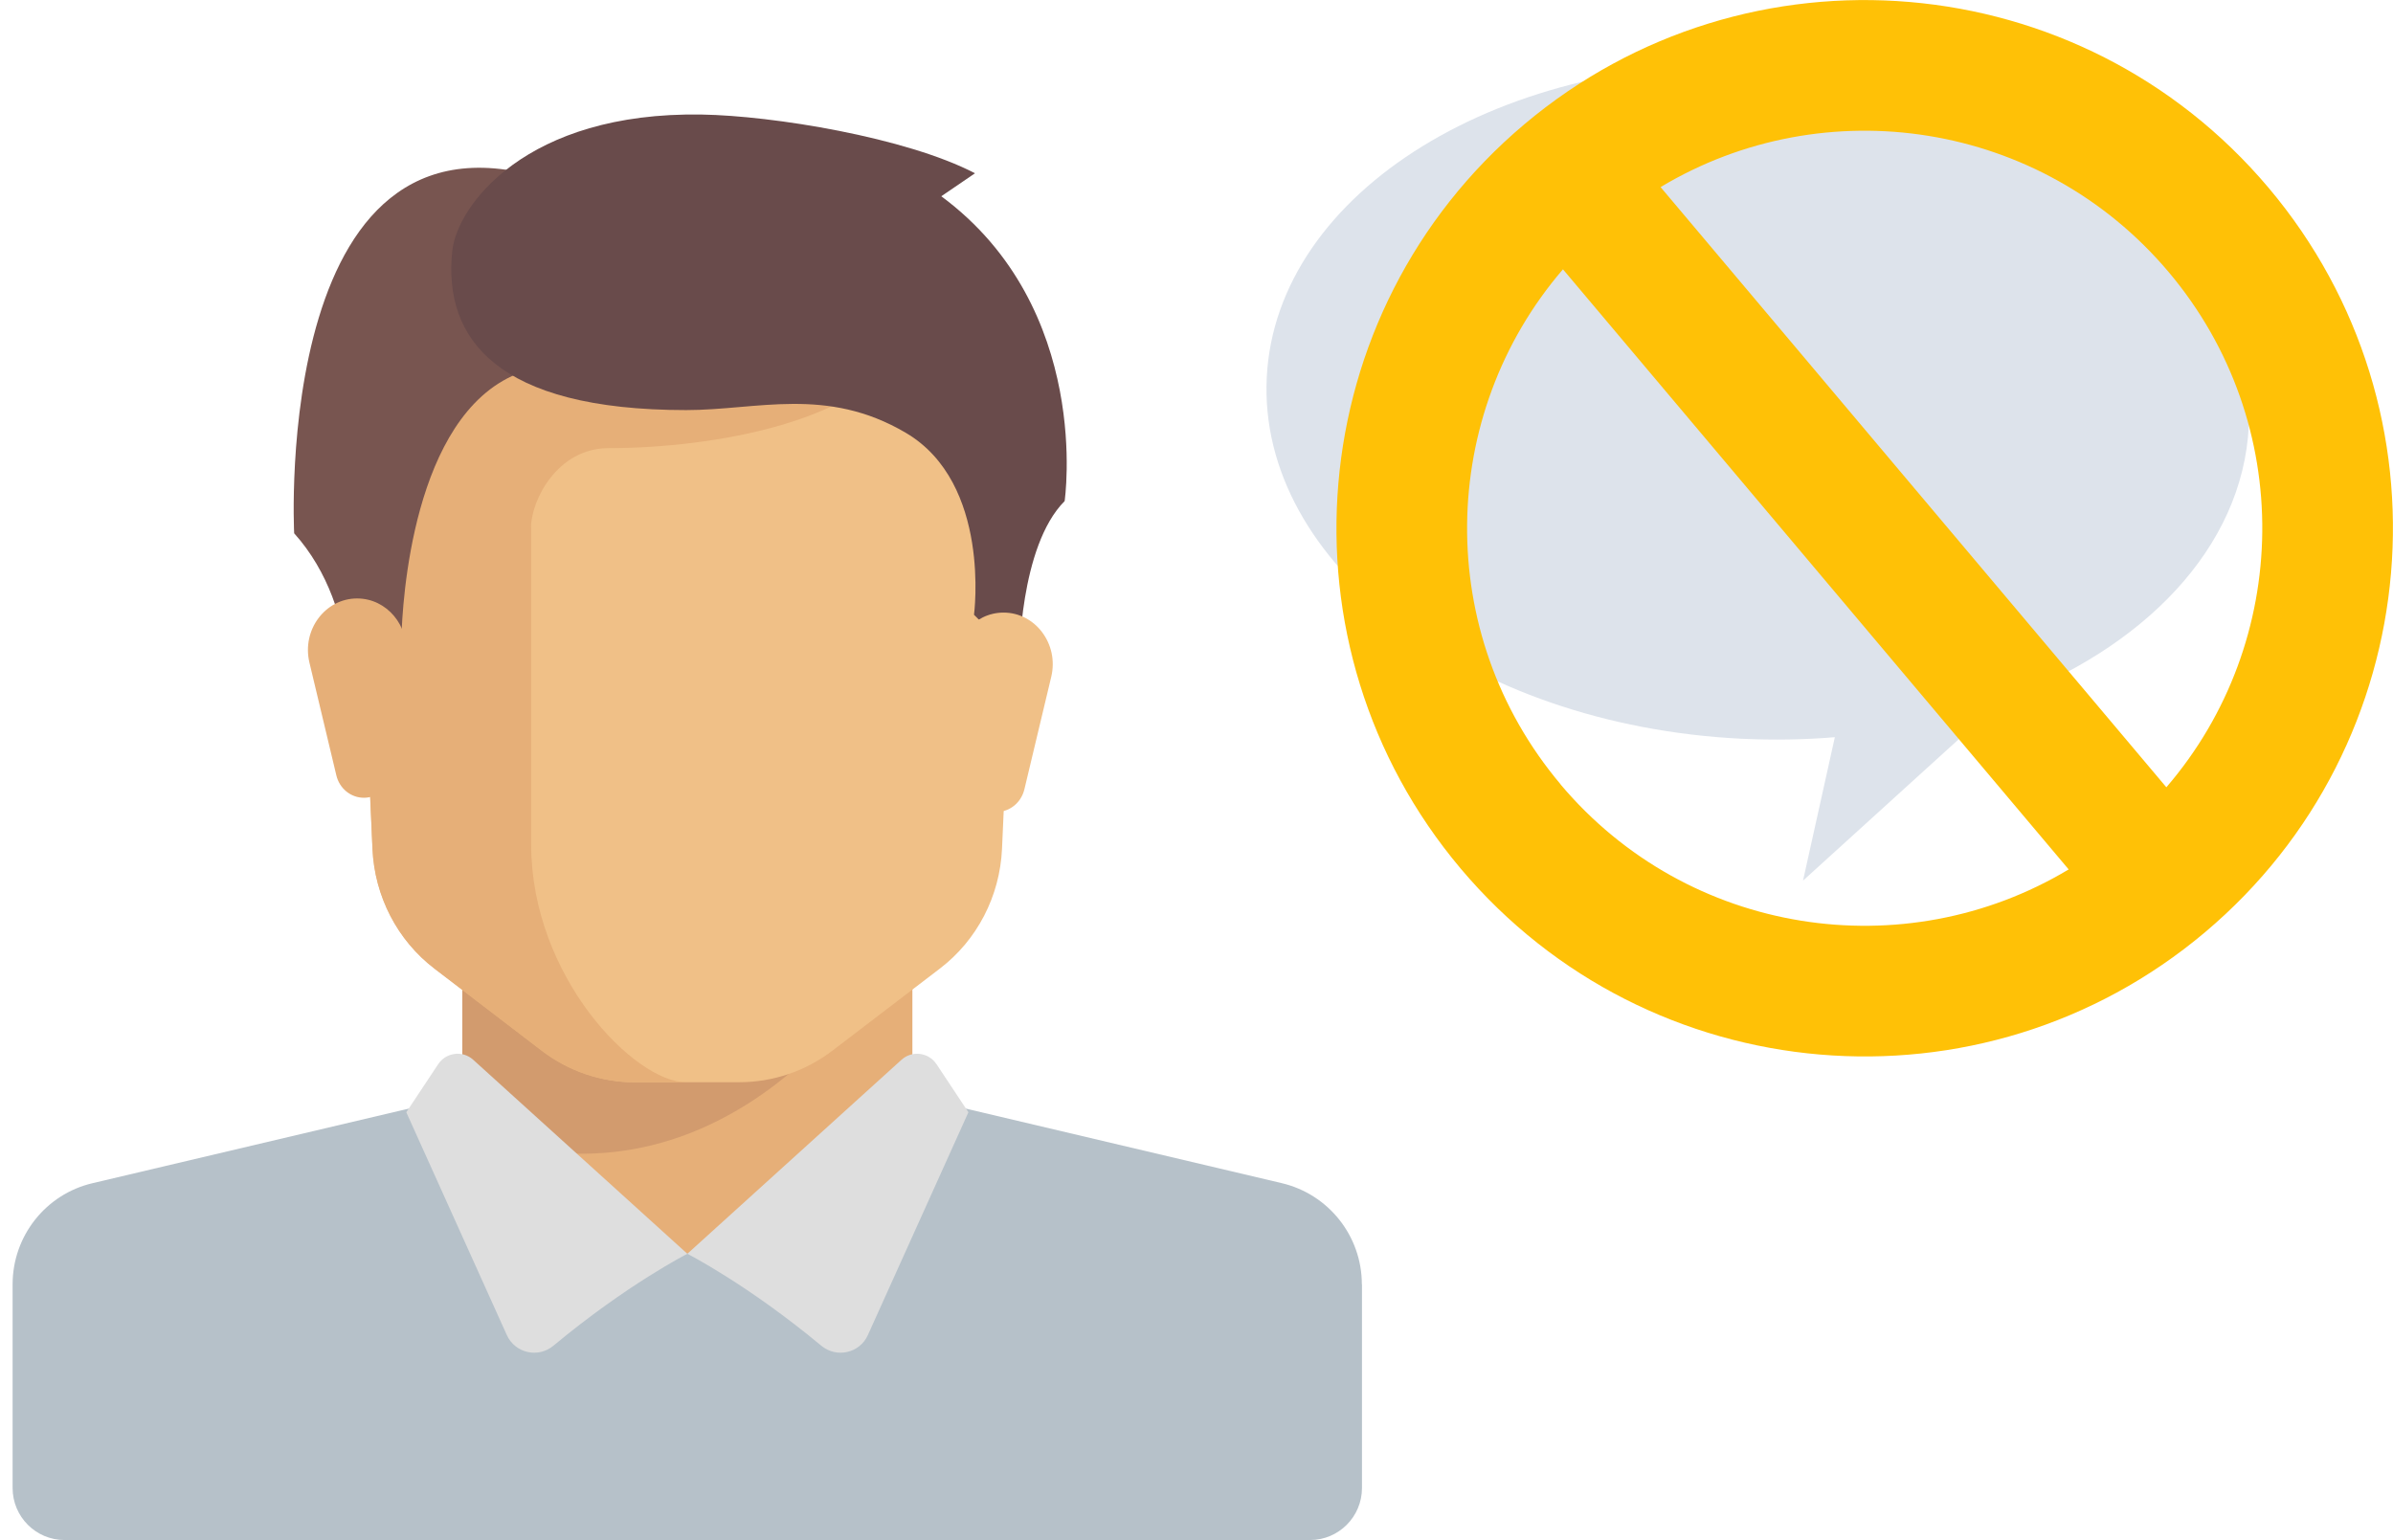 <svg xmlns="http://www.w3.org/2000/svg" viewBox="0 0 188 121" width="188px" height="121px">
  <style>
		.s0 { fill: #e6af78 }
		.s1 { fill: #dde3eb }
		.s2 { fill: #d29b6e }
		.s3 { fill: #f0c087 }
		.s4 { fill: #785550 }
		.s5 { fill: #694b4b }
		.s6 { fill: #b6c1c9 }
		.s7 { fill: #ffc106 }
		.s8 { fill: #dedede }
  </style>
  <path class="s0" d="m54.55 105.15l-18.23-16.09v-14.08h35.36v14.08l-17.13 16.09z" />
  <path class="s1" d="m157.12 55.14h0l-15.47 14.05l2.5-11.27c-2.39 0.2-4.86 0.24-7.37 0.12c-21.3-1.06-37.99-13.77-37.26-28.39c0.73-14.62 18.59-25.62 39.89-24.56c21.3 1.06 37.99 13.77 37.26 28.39c-0.48 9.56-8.27 17.56-19.56 21.67z" />
  <path class="s2" d="m36.32 74.97h32.04v2.34c0 0-11.86 19.2-32.04 11.53v-13.87v0z" />
  <path class="s3" d="m80.5 26.89l-1.78 39.81c-0.17 3.72-1.96 7.17-4.88 9.4l-8.43 6.44c-2.12 1.62-4.69 2.49-7.34 2.49h-8.15c-2.65 0-5.22-0.87-7.34-2.49l-8.43-6.44c-2.92-2.23-4.71-5.68-4.88-9.4l-1.78-39.81h53z" />
  <path class="s0" d="m41.73 41.43c0 6.23 0 19.84 0 24.92c0 10.38 8.13 18.69 12.2 18.69h-4.07c-2.64 0-5.21-0.87-7.32-2.49l-8.41-6.44c-2.92-2.23-4.7-5.68-4.87-9.4l-1.77-39.81h43.55c-2.89 6.23-15.09 8.31-23.22 8.31c-4.07 0-6.1 4.15-6.1 6.23z" />
  <path class="s4" d="m44.24 14.53l-2.01 14.36c-9.16 1.86-10.48 16.42-10.67 20.58c-0.03 0.76-0.27 1.48-0.68 2.12l-3.49 5.49c0 0 1.2-9.08-4.28-15.18c0 0-1.88-36.05 21.12-27.37z" />
  <path class="s5" d="m76.59 13.62l-2.64 1.8c11.92 8.82 9.69 23.95 9.69 23.95c-3.56 3.57-3.56 12.5-3.56 12.5l-3.56-3.57c0 0 1.38-10.32-5.35-14.29c-6.24-3.68-11.69-1.79-17.26-1.79c-14.92 0-19.1-5.64-18.38-12.5c0.37-3.55 5.79-10.95 19.6-10.72c5.57 0.09 16.04 1.79 21.46 4.61z" />
  <path class="s3" d="m82.59 53.17l-2.11 8.84c-0.25 1.05-1.15 1.78-2.17 1.78v0c-1.13 0-2.08-0.88-2.22-2.06l-1.08-9.04c-0.29-2.42 1.51-4.56 3.83-4.56h0c2.51 0 4.36 2.48 3.75 5.04z" />
  <path class="s0" d="m28.06 47.02h0c2.32 0 4.12 2.14 3.83 4.56l-1.08 9.04c-0.14 1.18-1.09 2.06-2.22 2.06v0c-1.03 0-1.93-0.73-2.17-1.78l-2.11-8.84c-0.61-2.56 1.23-5.04 3.75-5.04z" />
  <path class="s6" d="m107 100.91v16c0 2.26-1.83 4.09-4.08 4.09h-97.85c-2.25 0-4.08-1.83-4.08-4.09v-16c0-3.79 2.6-7.09 6.29-7.95l25.22-5.95c0.72-0.17 1.35-0.53 1.86-1.01l19.63 12.52l20.43-11.94c0.33 0.18 0.68 0.34 1.06 0.43l25.22 5.95c3.68 0.87 6.29 4.16 6.29 7.95z" />
  <path fill-rule="evenodd" class="s7" d="m178.23 14.76c14.77 17.53 12.53 43.71-4.99 58.48c-17.53 14.77-43.71 12.53-58.48-4.99c-14.77-17.53-12.53-43.71 4.99-58.48c17.53-14.77 43.71-12.53 58.48 4.99zm-55.62 46.87c-10.02-11.89-9.64-29.06 0.18-40.47l39.73 47.15c-12.91 7.75-29.9 5.21-39.92-6.68zm47.58 0.22l-39.73-47.15c12.91-7.75 29.9-5.21 39.92 6.68c10.02 11.89 9.64 29.06-0.18 40.47z" />
  <path class="s8" d="m37.18 83.27l16.82 15.24c0 0-4.71 2.39-10.52 7.22c-1.2 1-3.01 0.59-3.66-0.83l-7.9-17.51l2.5-3.77c0.62-0.94 1.93-1.11 2.76-0.35zm36.4 0.35l2.5 3.77l-7.9 17.51c-0.64 1.42-2.46 1.83-3.66 0.83c-5.81-4.83-10.52-7.22-10.52-7.22l16.82-15.24c0.83-0.76 2.14-0.59 2.76 0.35z" />
</svg>